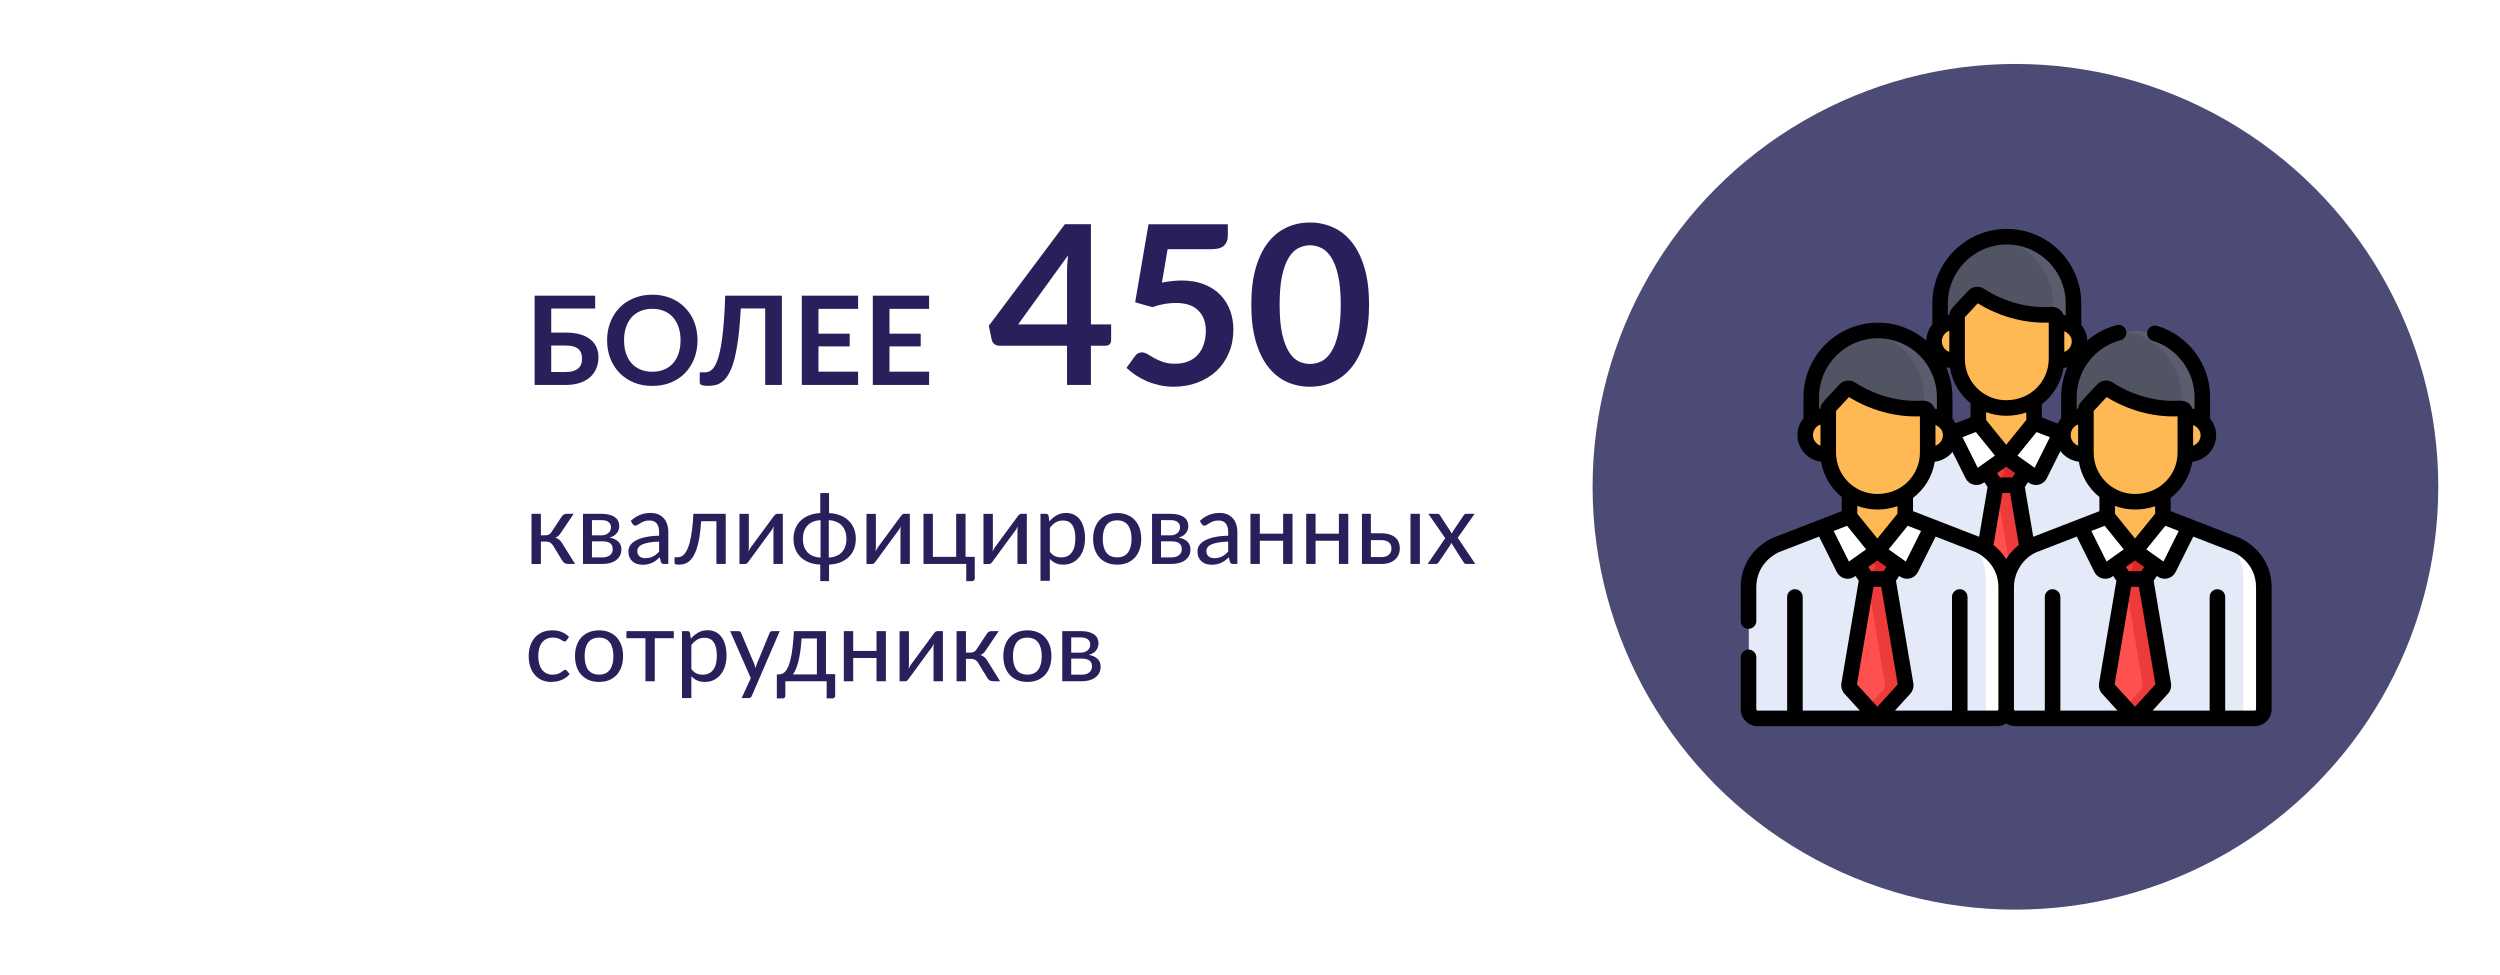 <?xml version="1.0" encoding="UTF-8"?> <svg xmlns="http://www.w3.org/2000/svg" width="405" height="158" viewBox="0 0 405 158" fill="none"> <g filter="url(#filter0_d)"> <path d="M8 66.361C8 38.747 30.386 16.361 58 16.361H325V137.361H58C30.386 137.361 8 114.976 8 87.361V66.361Z" fill="white"></path> </g> <path d="M91.65 60.261C92.15 60.261 92.567 60.208 92.9 60.101C93.24 59.988 93.513 59.835 93.72 59.641C93.927 59.448 94.073 59.221 94.16 58.961C94.247 58.701 94.29 58.421 94.29 58.121C94.29 57.795 94.247 57.498 94.16 57.231C94.073 56.965 93.927 56.741 93.72 56.561C93.513 56.375 93.243 56.231 92.91 56.131C92.577 56.031 92.16 55.981 91.66 55.981H89.3V60.261H91.65ZM91.66 53.881C92.6 53.881 93.403 53.985 94.07 54.191C94.743 54.398 95.29 54.681 95.71 55.041C96.137 55.395 96.45 55.815 96.65 56.301C96.85 56.781 96.95 57.298 96.95 57.851C96.95 58.531 96.83 59.148 96.59 59.701C96.357 60.255 96.013 60.731 95.56 61.131C95.107 61.525 94.55 61.828 93.89 62.041C93.237 62.255 92.49 62.361 91.65 62.361H86.61V47.901H96.42V49.981H89.3V53.881H91.66ZM112.998 55.131C112.998 56.191 112.821 57.175 112.468 58.081C112.121 58.981 111.628 59.761 110.988 60.421C110.348 61.081 109.578 61.598 108.678 61.971C107.778 62.338 106.778 62.521 105.678 62.521C104.584 62.521 103.588 62.338 102.688 61.971C101.788 61.598 101.014 61.081 100.368 60.421C99.728 59.761 99.231 58.981 98.878 58.081C98.524 57.175 98.348 56.191 98.348 55.131C98.348 54.071 98.524 53.091 98.878 52.191C99.231 51.285 99.728 50.501 100.368 49.841C101.014 49.181 101.788 48.668 102.688 48.301C103.588 47.928 104.584 47.741 105.678 47.741C106.411 47.741 107.101 47.828 107.748 48.001C108.394 48.168 108.988 48.408 109.528 48.721C110.068 49.028 110.551 49.405 110.978 49.851C111.411 50.291 111.778 50.785 112.078 51.331C112.378 51.878 112.604 52.471 112.758 53.111C112.918 53.751 112.998 54.425 112.998 55.131ZM110.248 55.131C110.248 54.338 110.141 53.628 109.928 53.001C109.714 52.368 109.411 51.831 109.018 51.391C108.624 50.951 108.144 50.615 107.578 50.381C107.018 50.148 106.384 50.031 105.678 50.031C104.971 50.031 104.334 50.148 103.768 50.381C103.208 50.615 102.728 50.951 102.328 51.391C101.934 51.831 101.631 52.368 101.418 53.001C101.204 53.628 101.098 54.338 101.098 55.131C101.098 55.925 101.204 56.638 101.418 57.271C101.631 57.898 101.934 58.431 102.328 58.871C102.728 59.305 103.208 59.638 103.768 59.871C104.334 60.105 104.971 60.221 105.678 60.221C106.384 60.221 107.018 60.105 107.578 59.871C108.144 59.638 108.624 59.305 109.018 58.871C109.411 58.431 109.714 57.898 109.928 57.271C110.141 56.638 110.248 55.925 110.248 55.131ZM126.668 62.361H123.958V49.971H120.008C119.915 51.785 119.782 53.355 119.608 54.681C119.442 56.001 119.238 57.128 118.998 58.061C118.765 58.988 118.495 59.741 118.188 60.321C117.888 60.901 117.558 61.355 117.198 61.681C116.838 62.001 116.452 62.221 116.038 62.341C115.625 62.455 115.192 62.511 114.738 62.511C114.258 62.511 113.908 62.468 113.688 62.381C113.468 62.295 113.358 62.168 113.358 62.001V60.321H114.128C114.302 60.321 114.475 60.301 114.648 60.261C114.828 60.221 115.005 60.138 115.178 60.011C115.358 59.878 115.532 59.688 115.698 59.441C115.872 59.195 116.035 58.865 116.188 58.451C116.348 58.031 116.495 57.518 116.628 56.911C116.768 56.305 116.892 55.575 116.998 54.721C117.112 53.868 117.208 52.881 117.288 51.761C117.375 50.635 117.438 49.348 117.478 47.901H126.668V62.361ZM132.591 50.041V54.051H137.651V56.121H132.591V60.211H139.011V62.361H129.891V47.901H139.011V50.041H132.591ZM144.095 50.041V54.051H149.155V56.121H144.095V60.211H150.515V62.361H141.395V47.901H150.515V50.041H144.095ZM172.859 52.551V44.037C172.859 43.233 172.913 42.345 173.021 41.373L164.939 52.551H172.859ZM180.005 52.551V55.125C180.005 55.365 179.927 55.575 179.771 55.755C179.615 55.923 179.393 56.007 179.105 56.007H176.729V62.361H172.859V56.007H161.879C161.579 56.007 161.315 55.917 161.087 55.737C160.859 55.545 160.715 55.311 160.655 55.035L160.187 52.785L172.517 36.315H176.729V52.551H180.005ZM188.234 45.783C188.81 45.663 189.362 45.579 189.89 45.531C190.418 45.471 190.928 45.441 191.42 45.441C192.788 45.441 193.994 45.645 195.038 46.053C196.082 46.461 196.958 47.025 197.666 47.745C198.374 48.465 198.908 49.311 199.268 50.283C199.628 51.243 199.808 52.281 199.808 53.397C199.808 54.777 199.562 56.037 199.07 57.177C198.59 58.317 197.918 59.295 197.054 60.111C196.19 60.915 195.164 61.539 193.976 61.983C192.8 62.427 191.516 62.649 190.124 62.649C189.308 62.649 188.534 62.565 187.802 62.397C187.07 62.229 186.38 62.007 185.732 61.731C185.096 61.443 184.502 61.119 183.95 60.759C183.41 60.387 182.924 59.997 182.492 59.589L183.86 57.699C184.148 57.291 184.526 57.087 184.994 57.087C185.294 57.087 185.6 57.183 185.912 57.375C186.224 57.567 186.578 57.777 186.974 58.005C187.382 58.233 187.856 58.443 188.396 58.635C188.948 58.827 189.608 58.923 190.376 58.923C191.192 58.923 191.912 58.791 192.536 58.527C193.16 58.263 193.676 57.897 194.084 57.429C194.504 56.949 194.816 56.385 195.02 55.737C195.236 55.077 195.344 54.363 195.344 53.595C195.344 52.179 194.93 51.075 194.102 50.283C193.286 49.479 192.074 49.077 190.466 49.077C189.23 49.077 187.964 49.305 186.668 49.761L183.896 48.969L186.056 36.333H198.908V38.223C198.908 38.859 198.71 39.375 198.314 39.771C197.918 40.167 197.246 40.365 196.298 40.365H189.152L188.234 45.783ZM221.789 49.347C221.789 51.615 221.543 53.589 221.051 55.269C220.571 56.937 219.899 58.317 219.035 59.409C218.183 60.501 217.169 61.317 215.993 61.857C214.829 62.385 213.569 62.649 212.213 62.649C210.857 62.649 209.597 62.385 208.433 61.857C207.281 61.317 206.279 60.501 205.427 59.409C204.575 58.317 203.909 56.937 203.429 55.269C202.949 53.589 202.709 51.615 202.709 49.347C202.709 47.067 202.949 45.093 203.429 43.425C203.909 41.757 204.575 40.377 205.427 39.285C206.279 38.193 207.281 37.383 208.433 36.855C209.597 36.315 210.857 36.045 212.213 36.045C213.569 36.045 214.829 36.315 215.993 36.855C217.169 37.383 218.183 38.193 219.035 39.285C219.899 40.377 220.571 41.757 221.051 43.425C221.543 45.093 221.789 47.067 221.789 49.347ZM217.199 49.347C217.199 47.463 217.061 45.903 216.785 44.667C216.509 43.431 216.137 42.447 215.669 41.715C215.213 40.983 214.685 40.473 214.085 40.185C213.485 39.885 212.861 39.735 212.213 39.735C211.577 39.735 210.959 39.885 210.359 40.185C209.771 40.473 209.249 40.983 208.793 41.715C208.337 42.447 207.971 43.431 207.695 44.667C207.431 45.903 207.299 47.463 207.299 49.347C207.299 51.231 207.431 52.791 207.695 54.027C207.971 55.263 208.337 56.247 208.793 56.979C209.249 57.711 209.771 58.227 210.359 58.527C210.959 58.815 211.577 58.959 212.213 58.959C212.861 58.959 213.485 58.815 214.085 58.527C214.685 58.227 215.213 57.711 215.669 56.979C216.137 56.247 216.509 55.263 216.785 54.027C217.061 52.791 217.199 51.231 217.199 49.347Z" fill="#28205B"></path> <path d="M91.016 83.657C91.096 83.535 91.2 83.436 91.328 83.361C91.461 83.281 91.6 83.241 91.744 83.241H92.936L90.856 86.321C90.733 86.524 90.6 86.689 90.456 86.817C90.317 86.94 90.147 87.036 89.944 87.105C90.2 87.175 90.416 87.284 90.592 87.433C90.768 87.577 90.925 87.767 91.064 88.001L93.16 91.361H92.112C91.84 91.361 91.629 91.316 91.48 91.225C91.331 91.135 91.203 91.004 91.096 90.833L89.584 88.353C89.461 88.151 89.307 87.999 89.12 87.897C88.933 87.791 88.72 87.737 88.48 87.737H87.624V91.369H86.104V83.241H87.624V86.721H88.368C88.592 86.721 88.784 86.676 88.944 86.585C89.104 86.495 89.24 86.361 89.352 86.185L91.016 83.657ZM94.448 83.241H97.464C97.965 83.241 98.394 83.292 98.752 83.393C99.114 83.495 99.41 83.633 99.64 83.809C99.874 83.98 100.045 84.183 100.152 84.417C100.264 84.652 100.32 84.905 100.32 85.177C100.32 85.353 100.296 85.537 100.248 85.729C100.2 85.921 100.114 86.105 99.992 86.281C99.874 86.457 99.712 86.617 99.504 86.761C99.301 86.9 99.045 87.009 98.736 87.089C99.344 87.196 99.816 87.409 100.152 87.729C100.493 88.049 100.664 88.473 100.664 89.001C100.664 89.401 100.584 89.748 100.424 90.041C100.264 90.335 100.045 90.58 99.768 90.777C99.49 90.975 99.165 91.121 98.792 91.217C98.424 91.313 98.029 91.361 97.608 91.361H94.448V83.241ZM95.896 87.697V90.297H97.6C98.117 90.297 98.522 90.177 98.816 89.937C99.114 89.697 99.264 89.369 99.264 88.953C99.264 88.772 99.234 88.604 99.176 88.449C99.122 88.295 99.032 88.161 98.904 88.049C98.776 87.937 98.605 87.852 98.392 87.793C98.178 87.729 97.917 87.697 97.608 87.697H95.896ZM95.896 86.729H97.416C97.645 86.729 97.856 86.697 98.048 86.633C98.24 86.569 98.405 86.479 98.544 86.361C98.682 86.244 98.789 86.105 98.864 85.945C98.944 85.78 98.984 85.599 98.984 85.401C98.984 85.257 98.957 85.119 98.904 84.985C98.85 84.847 98.762 84.724 98.64 84.617C98.522 84.505 98.362 84.417 98.16 84.353C97.957 84.289 97.709 84.257 97.416 84.257H95.896V86.729ZM107.593 91.361C107.444 91.361 107.329 91.337 107.249 91.289C107.169 91.241 107.105 91.148 107.057 91.009L106.889 90.281C106.681 90.473 106.476 90.647 106.273 90.801C106.07 90.951 105.857 91.076 105.633 91.177C105.414 91.279 105.18 91.356 104.929 91.409C104.678 91.463 104.398 91.489 104.089 91.489C103.769 91.489 103.47 91.447 103.193 91.361C102.916 91.271 102.673 91.135 102.465 90.953C102.262 90.772 102.1 90.548 101.977 90.281C101.86 90.009 101.801 89.689 101.801 89.321C101.801 89.001 101.886 88.695 102.057 88.401C102.233 88.108 102.516 87.847 102.905 87.617C103.3 87.383 103.812 87.191 104.441 87.041C105.076 86.892 105.854 86.807 106.777 86.785V86.177C106.777 85.564 106.644 85.103 106.377 84.793C106.116 84.479 105.729 84.321 105.217 84.321C104.87 84.321 104.58 84.367 104.345 84.457C104.116 84.543 103.916 84.639 103.745 84.745C103.58 84.847 103.433 84.94 103.305 85.025C103.177 85.111 103.049 85.153 102.921 85.153C102.814 85.153 102.724 85.127 102.649 85.073C102.58 85.015 102.518 84.948 102.465 84.873L102.193 84.377C102.646 83.951 103.134 83.631 103.657 83.417C104.185 83.204 104.766 83.097 105.401 83.097C105.86 83.097 106.268 83.172 106.625 83.321C106.982 83.471 107.281 83.681 107.521 83.953C107.766 84.22 107.95 84.543 108.073 84.921C108.201 85.3 108.265 85.719 108.265 86.177V91.361H107.593ZM104.545 90.425C104.785 90.425 105.006 90.401 105.209 90.353C105.417 90.305 105.609 90.236 105.785 90.145C105.966 90.055 106.137 89.945 106.297 89.817C106.457 89.684 106.617 89.535 106.777 89.369V87.737C106.137 87.759 105.593 87.809 105.145 87.889C104.697 87.969 104.332 88.073 104.049 88.201C103.772 88.329 103.569 88.484 103.441 88.665C103.313 88.841 103.249 89.036 103.249 89.249C103.249 89.457 103.281 89.636 103.345 89.785C103.414 89.935 103.508 90.057 103.625 90.153C103.742 90.244 103.878 90.313 104.033 90.361C104.193 90.404 104.364 90.425 104.545 90.425ZM117.569 83.241V91.361H116.057V84.433H113.585C113.521 85.457 113.425 86.343 113.297 87.089C113.169 87.836 113.015 88.471 112.833 88.993C112.652 89.511 112.452 89.932 112.233 90.257C112.015 90.583 111.783 90.836 111.537 91.017C111.292 91.193 111.039 91.313 110.777 91.377C110.516 91.441 110.255 91.473 109.993 91.473C109.519 91.473 109.281 91.396 109.281 91.241V90.281H109.705C109.887 90.281 110.071 90.252 110.257 90.193C110.444 90.129 110.625 90.007 110.801 89.825C110.977 89.644 111.145 89.393 111.305 89.073C111.471 88.748 111.62 88.327 111.753 87.809C111.887 87.287 112.001 86.652 112.097 85.905C112.199 85.159 112.276 84.271 112.329 83.241H117.569ZM119.792 91.369V83.249H121.312V88.625C121.312 88.732 121.306 88.849 121.296 88.977C121.285 89.1 121.272 89.223 121.256 89.345C121.352 89.137 121.45 88.953 121.552 88.793C121.557 88.783 121.616 88.7 121.728 88.545C121.845 88.391 121.992 88.193 122.168 87.953C122.349 87.708 122.552 87.431 122.776 87.121C123.005 86.812 123.237 86.497 123.472 86.177C124.026 85.425 124.653 84.575 125.352 83.625C125.41 83.535 125.485 83.449 125.576 83.369C125.672 83.284 125.778 83.241 125.896 83.241H126.816V91.361H125.296V85.985C125.296 85.879 125.301 85.764 125.312 85.641C125.322 85.513 125.336 85.388 125.352 85.265C125.304 85.372 125.253 85.471 125.2 85.561C125.152 85.652 125.104 85.735 125.056 85.809C125.045 85.82 124.984 85.903 124.872 86.057C124.76 86.212 124.613 86.412 124.432 86.657C124.25 86.903 124.045 87.18 123.816 87.489C123.592 87.799 123.362 88.113 123.128 88.433C122.573 89.185 121.949 90.036 121.256 90.985C121.197 91.076 121.12 91.164 121.024 91.249C120.933 91.329 120.829 91.369 120.712 91.369H119.792ZM134.306 79.881V83.121C134.973 83.153 135.573 83.273 136.106 83.481C136.639 83.689 137.093 83.975 137.466 84.337C137.845 84.695 138.135 85.124 138.338 85.625C138.541 86.121 138.642 86.676 138.642 87.289C138.642 87.908 138.541 88.468 138.338 88.969C138.135 89.471 137.845 89.903 137.466 90.265C137.093 90.623 136.639 90.905 136.106 91.113C135.573 91.321 134.973 91.439 134.306 91.465V94.145H132.882V91.465C132.215 91.433 131.615 91.316 131.082 91.113C130.549 90.905 130.093 90.623 129.714 90.265C129.341 89.903 129.053 89.471 128.85 88.969C128.647 88.468 128.546 87.908 128.546 87.289C128.546 86.676 128.647 86.121 128.85 85.625C129.053 85.124 129.341 84.695 129.714 84.337C130.093 83.975 130.549 83.689 131.082 83.481C131.615 83.273 132.215 83.153 132.882 83.121V79.881H134.306ZM130.066 87.297C130.066 88.204 130.311 88.924 130.802 89.457C131.293 89.985 132.002 90.276 132.93 90.329V84.265C132.002 84.319 131.293 84.612 130.802 85.145C130.311 85.679 130.066 86.396 130.066 87.297ZM137.122 87.297C137.122 86.849 137.058 86.444 136.93 86.081C136.807 85.719 136.626 85.407 136.386 85.145C136.146 84.884 135.847 84.679 135.49 84.529C135.138 84.38 134.73 84.292 134.266 84.265V90.313V90.329C134.73 90.303 135.138 90.215 135.49 90.065C135.847 89.916 136.146 89.713 136.386 89.457C136.626 89.196 136.807 88.884 136.93 88.521C137.058 88.159 137.122 87.751 137.122 87.297ZM140.37 91.369V83.249H141.89V88.625C141.89 88.732 141.884 88.849 141.874 88.977C141.863 89.1 141.85 89.223 141.834 89.345C141.93 89.137 142.028 88.953 142.13 88.793C142.135 88.783 142.194 88.7 142.306 88.545C142.423 88.391 142.57 88.193 142.746 87.953C142.927 87.708 143.13 87.431 143.354 87.121C143.583 86.812 143.815 86.497 144.05 86.177C144.604 85.425 145.231 84.575 145.93 83.625C145.988 83.535 146.063 83.449 146.154 83.369C146.25 83.284 146.356 83.241 146.474 83.241H147.394V91.361H145.874V85.985C145.874 85.879 145.879 85.764 145.89 85.641C145.9 85.513 145.914 85.388 145.93 85.265C145.882 85.372 145.831 85.471 145.778 85.561C145.73 85.652 145.682 85.735 145.634 85.809C145.623 85.82 145.562 85.903 145.45 86.057C145.338 86.212 145.191 86.412 145.01 86.657C144.828 86.903 144.623 87.18 144.394 87.489C144.17 87.799 143.94 88.113 143.706 88.433C143.151 89.185 142.527 90.036 141.834 90.985C141.775 91.076 141.698 91.164 141.602 91.249C141.511 91.329 141.407 91.369 141.29 91.369H140.37ZM149.604 83.241H151.124V90.209H154.9V83.241H156.42V90.209H157.908V93.673C157.908 93.817 157.865 93.932 157.78 94.017C157.7 94.103 157.596 94.145 157.468 94.145H156.532V91.361H149.604V83.241ZM159.323 91.369V83.249H160.843V88.625C160.843 88.732 160.837 88.849 160.827 88.977C160.816 89.1 160.803 89.223 160.787 89.345C160.883 89.137 160.981 88.953 161.083 88.793C161.088 88.783 161.147 88.7 161.259 88.545C161.376 88.391 161.523 88.193 161.699 87.953C161.88 87.708 162.083 87.431 162.307 87.121C162.536 86.812 162.768 86.497 163.003 86.177C163.557 85.425 164.184 84.575 164.883 83.625C164.941 83.535 165.016 83.449 165.107 83.369C165.203 83.284 165.309 83.241 165.427 83.241H166.347V91.361H164.827V85.985C164.827 85.879 164.832 85.764 164.843 85.641C164.853 85.513 164.867 85.388 164.883 85.265C164.835 85.372 164.784 85.471 164.731 85.561C164.683 85.652 164.635 85.735 164.587 85.809C164.576 85.82 164.515 85.903 164.403 86.057C164.291 86.212 164.144 86.412 163.963 86.657C163.781 86.903 163.576 87.18 163.347 87.489C163.123 87.799 162.893 88.113 162.659 88.433C162.104 89.185 161.48 90.036 160.787 90.985C160.728 91.076 160.651 91.164 160.555 91.249C160.464 91.329 160.36 91.369 160.243 91.369H159.323ZM168.557 94.089V83.241H169.469C169.682 83.241 169.816 83.343 169.869 83.545L169.997 84.473C170.338 84.063 170.73 83.732 171.173 83.481C171.621 83.225 172.133 83.097 172.709 83.097C173.173 83.097 173.592 83.188 173.965 83.369C174.344 83.545 174.666 83.809 174.933 84.161C175.205 84.513 175.413 84.948 175.557 85.465C175.701 85.977 175.773 86.569 175.773 87.241C175.773 87.844 175.693 88.404 175.533 88.921C175.373 89.433 175.141 89.879 174.837 90.257C174.533 90.636 174.165 90.935 173.733 91.153C173.301 91.367 172.813 91.473 172.269 91.473C171.773 91.473 171.352 91.393 171.005 91.233C170.658 91.073 170.349 90.844 170.077 90.545V94.089H168.557ZM172.213 84.321C171.754 84.321 171.354 84.425 171.013 84.633C170.677 84.836 170.365 85.127 170.077 85.505V89.385C170.333 89.721 170.61 89.959 170.909 90.097C171.213 90.231 171.552 90.297 171.925 90.297C172.656 90.297 173.218 90.036 173.613 89.513C174.008 88.991 174.205 88.233 174.205 87.241C174.205 86.724 174.16 86.281 174.069 85.913C173.978 85.545 173.848 85.244 173.677 85.009C173.506 84.769 173.298 84.596 173.053 84.489C172.808 84.377 172.528 84.321 172.213 84.321ZM180.99 83.113C181.587 83.113 182.126 83.212 182.606 83.409C183.086 83.601 183.494 83.879 183.83 84.241C184.166 84.604 184.424 85.044 184.606 85.561C184.787 86.073 184.878 86.649 184.878 87.289C184.878 87.929 184.787 88.508 184.606 89.025C184.424 89.543 184.166 89.983 183.83 90.345C183.494 90.708 183.086 90.988 182.606 91.185C182.126 91.377 181.587 91.473 180.99 91.473C180.392 91.473 179.851 91.377 179.366 91.185C178.886 90.988 178.475 90.708 178.134 90.345C177.798 89.983 177.539 89.543 177.358 89.025C177.176 88.508 177.086 87.929 177.086 87.289C177.086 86.649 177.176 86.073 177.358 85.561C177.539 85.044 177.798 84.604 178.134 84.241C178.475 83.879 178.886 83.601 179.366 83.409C179.851 83.212 180.392 83.113 180.99 83.113ZM180.99 90.289C181.768 90.289 182.35 90.028 182.734 89.505C183.118 88.983 183.31 88.247 183.31 87.297C183.31 86.353 183.118 85.617 182.734 85.089C182.35 84.561 181.768 84.297 180.99 84.297C180.2 84.297 179.611 84.561 179.222 85.089C178.838 85.617 178.646 86.353 178.646 87.297C178.646 88.247 178.838 88.983 179.222 89.505C179.611 90.028 180.2 90.289 180.99 90.289ZM186.635 83.241H189.651C190.153 83.241 190.582 83.292 190.939 83.393C191.302 83.495 191.598 83.633 191.827 83.809C192.062 83.98 192.233 84.183 192.339 84.417C192.451 84.652 192.507 84.905 192.507 85.177C192.507 85.353 192.483 85.537 192.435 85.729C192.387 85.921 192.302 86.105 192.179 86.281C192.062 86.457 191.899 86.617 191.691 86.761C191.489 86.9 191.233 87.009 190.923 87.089C191.531 87.196 192.003 87.409 192.339 87.729C192.681 88.049 192.851 88.473 192.851 89.001C192.851 89.401 192.771 89.748 192.611 90.041C192.451 90.335 192.233 90.58 191.955 90.777C191.678 90.975 191.353 91.121 190.979 91.217C190.611 91.313 190.217 91.361 189.795 91.361H186.635V83.241ZM188.083 87.697V90.297H189.787C190.305 90.297 190.71 90.177 191.003 89.937C191.302 89.697 191.451 89.369 191.451 88.953C191.451 88.772 191.422 88.604 191.363 88.449C191.31 88.295 191.219 88.161 191.091 88.049C190.963 87.937 190.793 87.852 190.579 87.793C190.366 87.729 190.105 87.697 189.795 87.697H188.083ZM188.083 86.729H189.603C189.833 86.729 190.043 86.697 190.235 86.633C190.427 86.569 190.593 86.479 190.731 86.361C190.87 86.244 190.977 86.105 191.051 85.945C191.131 85.78 191.171 85.599 191.171 85.401C191.171 85.257 191.145 85.119 191.091 84.985C191.038 84.847 190.95 84.724 190.827 84.617C190.71 84.505 190.55 84.417 190.347 84.353C190.145 84.289 189.897 84.257 189.603 84.257H188.083V86.729ZM199.78 91.361C199.631 91.361 199.516 91.337 199.436 91.289C199.356 91.241 199.292 91.148 199.244 91.009L199.076 90.281C198.868 90.473 198.663 90.647 198.46 90.801C198.258 90.951 198.044 91.076 197.82 91.177C197.602 91.279 197.367 91.356 197.116 91.409C196.866 91.463 196.586 91.489 196.276 91.489C195.956 91.489 195.658 91.447 195.38 91.361C195.103 91.271 194.86 91.135 194.652 90.953C194.45 90.772 194.287 90.548 194.164 90.281C194.047 90.009 193.988 89.689 193.988 89.321C193.988 89.001 194.074 88.695 194.244 88.401C194.42 88.108 194.703 87.847 195.092 87.617C195.487 87.383 195.999 87.191 196.628 87.041C197.263 86.892 198.042 86.807 198.964 86.785V86.177C198.964 85.564 198.831 85.103 198.564 84.793C198.303 84.479 197.916 84.321 197.404 84.321C197.058 84.321 196.767 84.367 196.532 84.457C196.303 84.543 196.103 84.639 195.932 84.745C195.767 84.847 195.62 84.94 195.492 85.025C195.364 85.111 195.236 85.153 195.108 85.153C195.002 85.153 194.911 85.127 194.836 85.073C194.767 85.015 194.706 84.948 194.652 84.873L194.38 84.377C194.834 83.951 195.322 83.631 195.844 83.417C196.372 83.204 196.954 83.097 197.588 83.097C198.047 83.097 198.455 83.172 198.812 83.321C199.17 83.471 199.468 83.681 199.708 83.953C199.954 84.22 200.138 84.543 200.26 84.921C200.388 85.3 200.452 85.719 200.452 86.177V91.361H199.78ZM196.732 90.425C196.972 90.425 197.194 90.401 197.396 90.353C197.604 90.305 197.796 90.236 197.972 90.145C198.154 90.055 198.324 89.945 198.484 89.817C198.644 89.684 198.804 89.535 198.964 89.369V87.737C198.324 87.759 197.78 87.809 197.332 87.889C196.884 87.969 196.519 88.073 196.236 88.201C195.959 88.329 195.756 88.484 195.628 88.665C195.5 88.841 195.436 89.036 195.436 89.249C195.436 89.457 195.468 89.636 195.532 89.785C195.602 89.935 195.695 90.057 195.812 90.153C195.93 90.244 196.066 90.313 196.22 90.361C196.38 90.404 196.551 90.425 196.732 90.425ZM209.389 83.241V91.361H207.869V87.601H204.093V91.361H202.573V83.241H204.093V86.449H207.869V83.241H209.389ZM218.42 83.241V91.361H216.9V87.601H213.124V91.361H211.604V83.241H213.124V86.449H216.9V83.241H218.42ZM222.083 83.241V86.393H223.763C224.323 86.393 224.795 86.463 225.179 86.601C225.563 86.735 225.873 86.913 226.107 87.137C226.347 87.361 226.518 87.62 226.619 87.913C226.721 88.207 226.771 88.513 226.771 88.833C226.771 89.201 226.705 89.54 226.571 89.849C226.443 90.159 226.251 90.425 225.995 90.649C225.745 90.873 225.433 91.049 225.059 91.177C224.691 91.3 224.267 91.361 223.787 91.361H220.635V83.241H222.083ZM230.019 83.241V91.361H228.499V83.241H230.019ZM222.083 87.497V90.249H223.787C224.059 90.249 224.297 90.215 224.499 90.145C224.707 90.076 224.878 89.98 225.011 89.857C225.15 89.729 225.251 89.58 225.315 89.409C225.385 89.239 225.419 89.052 225.419 88.849C225.419 88.668 225.39 88.495 225.331 88.329C225.273 88.164 225.177 88.02 225.043 87.897C224.915 87.775 224.745 87.679 224.531 87.609C224.323 87.535 224.067 87.497 223.763 87.497H222.083ZM234.125 87.185L231.397 83.241H232.853C232.976 83.241 233.064 83.26 233.117 83.297C233.176 83.335 233.226 83.391 233.269 83.465L235.213 86.449C235.24 86.375 235.269 86.3 235.301 86.225C235.333 86.145 235.376 86.065 235.429 85.985L237.117 83.489C237.165 83.409 237.218 83.348 237.277 83.305C237.336 83.263 237.408 83.241 237.493 83.241H238.885L236.157 87.121L238.997 91.361H237.541C237.418 91.361 237.32 91.329 237.245 91.265C237.176 91.201 237.12 91.129 237.077 91.049L235.093 87.929C235.066 88.015 235.04 88.095 235.013 88.169C234.986 88.239 234.952 88.303 234.909 88.361L233.085 91.049C233.032 91.124 232.97 91.196 232.901 91.265C232.837 91.329 232.752 91.361 232.645 91.361H231.285L234.125 87.185ZM91.784 103.737C91.741 103.796 91.696 103.841 91.648 103.873C91.605 103.905 91.544 103.921 91.464 103.921C91.379 103.921 91.288 103.889 91.192 103.825C91.096 103.756 90.979 103.684 90.84 103.609C90.701 103.529 90.531 103.457 90.328 103.393C90.125 103.324 89.877 103.289 89.584 103.289C89.195 103.289 88.851 103.359 88.552 103.497C88.253 103.636 88.003 103.836 87.8 104.097C87.603 104.359 87.453 104.673 87.352 105.041C87.251 105.409 87.2 105.825 87.2 106.289C87.2 106.769 87.253 107.196 87.36 107.569C87.472 107.943 87.627 108.257 87.824 108.513C88.027 108.769 88.269 108.964 88.552 109.097C88.84 109.231 89.16 109.297 89.512 109.297C89.853 109.297 90.133 109.257 90.352 109.177C90.571 109.092 90.752 109.001 90.896 108.905C91.04 108.809 91.16 108.721 91.256 108.641C91.357 108.556 91.459 108.513 91.56 108.513C91.688 108.513 91.784 108.561 91.848 108.657L92.28 109.209C92.093 109.433 91.885 109.625 91.656 109.785C91.427 109.945 91.181 110.076 90.92 110.177C90.659 110.279 90.387 110.353 90.104 110.401C89.821 110.449 89.533 110.473 89.24 110.473C88.733 110.473 88.261 110.38 87.824 110.193C87.387 110.007 87.005 109.735 86.68 109.377C86.36 109.02 86.107 108.583 85.92 108.065C85.739 107.543 85.648 106.951 85.648 106.289C85.648 105.687 85.731 105.132 85.896 104.625C86.067 104.113 86.315 103.671 86.64 103.297C86.965 102.924 87.365 102.633 87.84 102.425C88.32 102.217 88.869 102.113 89.488 102.113C90.069 102.113 90.579 102.207 91.016 102.393C91.459 102.58 91.848 102.841 92.184 103.177L91.784 103.737ZM97.052 102.113C97.649 102.113 98.188 102.212 98.668 102.409C99.148 102.601 99.556 102.879 99.892 103.241C100.228 103.604 100.487 104.044 100.668 104.561C100.849 105.073 100.94 105.649 100.94 106.289C100.94 106.929 100.849 107.508 100.668 108.025C100.487 108.543 100.228 108.983 99.892 109.345C99.556 109.708 99.148 109.988 98.668 110.185C98.188 110.377 97.649 110.473 97.052 110.473C96.455 110.473 95.913 110.377 95.428 110.185C94.948 109.988 94.537 109.708 94.196 109.345C93.86 108.983 93.601 108.543 93.42 108.025C93.239 107.508 93.148 106.929 93.148 106.289C93.148 105.649 93.239 105.073 93.42 104.561C93.601 104.044 93.86 103.604 94.196 103.241C94.537 102.879 94.948 102.601 95.428 102.409C95.913 102.212 96.455 102.113 97.052 102.113ZM97.052 109.289C97.831 109.289 98.412 109.028 98.796 108.505C99.18 107.983 99.372 107.247 99.372 106.297C99.372 105.353 99.18 104.617 98.796 104.089C98.412 103.561 97.831 103.297 97.052 103.297C96.263 103.297 95.673 103.561 95.284 104.089C94.9 104.617 94.708 105.353 94.708 106.297C94.708 107.247 94.9 107.983 95.284 108.505C95.673 109.028 96.263 109.289 97.052 109.289ZM101.482 102.241H109.154V103.393H106.074V110.361H104.562V103.393H101.482V102.241ZM110.479 113.089V102.241H111.391C111.604 102.241 111.738 102.343 111.791 102.545L111.919 103.473C112.26 103.063 112.652 102.732 113.095 102.481C113.543 102.225 114.055 102.097 114.631 102.097C115.095 102.097 115.514 102.188 115.887 102.369C116.266 102.545 116.588 102.809 116.855 103.161C117.127 103.513 117.335 103.948 117.479 104.465C117.623 104.977 117.695 105.569 117.695 106.241C117.695 106.844 117.615 107.404 117.455 107.921C117.295 108.433 117.063 108.879 116.759 109.257C116.455 109.636 116.087 109.935 115.655 110.153C115.223 110.367 114.735 110.473 114.191 110.473C113.695 110.473 113.274 110.393 112.927 110.233C112.58 110.073 112.271 109.844 111.999 109.545V113.089H110.479ZM114.135 103.321C113.676 103.321 113.276 103.425 112.935 103.633C112.599 103.836 112.287 104.127 111.999 104.505V108.385C112.255 108.721 112.532 108.959 112.831 109.097C113.135 109.231 113.474 109.297 113.847 109.297C114.578 109.297 115.14 109.036 115.535 108.513C115.93 107.991 116.127 107.233 116.127 106.241C116.127 105.724 116.082 105.281 115.991 104.913C115.9 104.545 115.77 104.244 115.599 104.009C115.428 103.769 115.22 103.596 114.975 103.489C114.73 103.377 114.45 103.321 114.135 103.321ZM121.797 112.729C121.749 112.847 121.687 112.935 121.613 112.993C121.538 113.057 121.423 113.089 121.269 113.089H120.141L121.629 109.865L118.285 102.241H119.605C119.733 102.241 119.834 102.273 119.909 102.337C119.983 102.396 120.034 102.465 120.061 102.545L122.165 107.505C122.255 107.751 122.327 107.993 122.381 108.233C122.418 108.111 122.458 107.988 122.501 107.865C122.543 107.737 122.589 107.612 122.637 107.489L124.669 102.545C124.701 102.455 124.757 102.383 124.837 102.329C124.917 102.271 125.007 102.241 125.109 102.241H126.317L121.797 112.729ZM133.808 102.241V109.209H135.296V112.673C135.296 112.817 135.256 112.932 135.176 113.017C135.096 113.103 134.989 113.145 134.856 113.145H133.92V110.361H127.224V112.705C127.224 112.817 127.189 112.919 127.12 113.009C127.051 113.1 126.947 113.145 126.808 113.145H125.848V109.257H126.112H126.192H128.456C128.259 109.529 128.053 109.724 127.84 109.841C127.632 109.953 127.427 110.017 127.224 110.033V110.361H125.848V109.257H126.192C126.373 109.252 126.552 109.215 126.728 109.145C126.904 109.071 127.072 108.943 127.232 108.761C127.397 108.575 127.552 108.319 127.696 107.993C127.84 107.668 127.971 107.247 128.088 106.729C128.211 106.207 128.315 105.58 128.4 104.849C128.491 104.113 128.563 103.244 128.616 102.241H133.808ZM129.856 103.433C129.803 104.233 129.731 104.948 129.64 105.577C129.549 106.201 129.443 106.751 129.32 107.225C129.197 107.695 129.061 108.097 128.912 108.433C128.768 108.764 128.616 109.039 128.456 109.257H132.336V103.433H129.856ZM127.224 109.257V110.033C127.203 110.039 127.181 110.041 127.16 110.041C127.144 110.041 127.128 110.041 127.112 110.041H126.072L125.872 109.257H127.224ZM143.514 102.241V110.361H141.994V106.601H138.218V110.361H136.698V102.241H138.218V105.449H141.994V102.241H143.514ZM145.729 110.369V102.249H147.249V107.625C147.249 107.732 147.244 107.849 147.233 107.977C147.222 108.1 147.209 108.223 147.193 108.345C147.289 108.137 147.388 107.953 147.489 107.793C147.494 107.783 147.553 107.7 147.665 107.545C147.782 107.391 147.929 107.193 148.105 106.953C148.286 106.708 148.489 106.431 148.713 106.121C148.942 105.812 149.174 105.497 149.409 105.177C149.964 104.425 150.59 103.575 151.289 102.625C151.348 102.535 151.422 102.449 151.513 102.369C151.609 102.284 151.716 102.241 151.833 102.241H152.753V110.361H151.233V104.985C151.233 104.879 151.238 104.764 151.249 104.641C151.26 104.513 151.273 104.388 151.289 104.265C151.241 104.372 151.19 104.471 151.137 104.561C151.089 104.652 151.041 104.735 150.993 104.809C150.982 104.82 150.921 104.903 150.809 105.057C150.697 105.212 150.55 105.412 150.369 105.657C150.188 105.903 149.982 106.18 149.753 106.489C149.529 106.799 149.3 107.113 149.065 107.433C148.51 108.185 147.886 109.036 147.193 109.985C147.134 110.076 147.057 110.164 146.961 110.249C146.87 110.329 146.766 110.369 146.649 110.369H145.729ZM159.875 102.657C159.955 102.535 160.059 102.436 160.187 102.361C160.321 102.281 160.459 102.241 160.603 102.241H161.795L159.715 105.321C159.593 105.524 159.459 105.689 159.315 105.817C159.177 105.94 159.006 106.036 158.803 106.105C159.059 106.175 159.275 106.284 159.451 106.433C159.627 106.577 159.785 106.767 159.923 107.001L162.019 110.361H160.971C160.699 110.361 160.489 110.316 160.339 110.225C160.19 110.135 160.062 110.004 159.955 109.833L158.443 107.353C158.321 107.151 158.166 106.999 157.979 106.897C157.793 106.791 157.579 106.737 157.339 106.737H156.483V110.369H154.963V102.241H156.483V105.721H157.227C157.451 105.721 157.643 105.676 157.803 105.585C157.963 105.495 158.099 105.361 158.211 105.185L159.875 102.657ZM166.443 102.113C167.04 102.113 167.579 102.212 168.059 102.409C168.539 102.601 168.947 102.879 169.283 103.241C169.619 103.604 169.877 104.044 170.059 104.561C170.24 105.073 170.331 105.649 170.331 106.289C170.331 106.929 170.24 107.508 170.059 108.025C169.877 108.543 169.619 108.983 169.283 109.345C168.947 109.708 168.539 109.988 168.059 110.185C167.579 110.377 167.04 110.473 166.443 110.473C165.845 110.473 165.304 110.377 164.819 110.185C164.339 109.988 163.928 109.708 163.587 109.345C163.251 108.983 162.992 108.543 162.811 108.025C162.629 107.508 162.539 106.929 162.539 106.289C162.539 105.649 162.629 105.073 162.811 104.561C162.992 104.044 163.251 103.604 163.587 103.241C163.928 102.879 164.339 102.601 164.819 102.409C165.304 102.212 165.845 102.113 166.443 102.113ZM166.443 109.289C167.221 109.289 167.803 109.028 168.187 108.505C168.571 107.983 168.763 107.247 168.763 106.297C168.763 105.353 168.571 104.617 168.187 104.089C167.803 103.561 167.221 103.297 166.443 103.297C165.653 103.297 165.064 103.561 164.675 104.089C164.291 104.617 164.099 105.353 164.099 106.297C164.099 107.247 164.291 107.983 164.675 108.505C165.064 109.028 165.653 109.289 166.443 109.289ZM172.088 102.241H175.104C175.606 102.241 176.035 102.292 176.392 102.393C176.755 102.495 177.051 102.633 177.28 102.809C177.515 102.98 177.686 103.183 177.792 103.417C177.904 103.652 177.96 103.905 177.96 104.177C177.96 104.353 177.936 104.537 177.888 104.729C177.84 104.921 177.755 105.105 177.632 105.281C177.515 105.457 177.352 105.617 177.144 105.761C176.942 105.9 176.686 106.009 176.376 106.089C176.984 106.196 177.456 106.409 177.792 106.729C178.134 107.049 178.304 107.473 178.304 108.001C178.304 108.401 178.224 108.748 178.064 109.041C177.904 109.335 177.686 109.58 177.408 109.777C177.131 109.975 176.806 110.121 176.432 110.217C176.064 110.313 175.67 110.361 175.248 110.361H172.088V102.241ZM173.536 106.697V109.297H175.24C175.758 109.297 176.163 109.177 176.456 108.937C176.755 108.697 176.904 108.369 176.904 107.953C176.904 107.772 176.875 107.604 176.816 107.449C176.763 107.295 176.672 107.161 176.544 107.049C176.416 106.937 176.246 106.852 176.032 106.793C175.819 106.729 175.558 106.697 175.248 106.697H173.536ZM173.536 105.729H175.056C175.286 105.729 175.496 105.697 175.688 105.633C175.88 105.569 176.046 105.479 176.184 105.361C176.323 105.244 176.43 105.105 176.504 104.945C176.584 104.78 176.624 104.599 176.624 104.401C176.624 104.257 176.598 104.119 176.544 103.985C176.491 103.847 176.403 103.724 176.28 103.617C176.163 103.505 176.003 103.417 175.8 103.353C175.598 103.289 175.35 103.257 175.056 103.257H173.536V105.729Z" fill="#28205B"></path> <g filter="url(#filter1_d)"> <circle cx="324.5" cy="76.861" r="68.5" fill="#4B4B75"></circle> </g> <g clip-path="url(#clip0)"> <path d="M325.144 38.43C331.112 38.43 335.949 43.268 335.949 49.235V53.604C335.227 52.935 334.2 52.571 333.197 52.705V52.166C333.197 51.739 332.831 51.4 332.408 51.432C328.23 51.733 323.979 50.405 320.764 48.305C320.464 48.109 320.067 48.158 319.823 48.42C317.075 51.374 317.091 51.26 317.091 51.645V52.703C315.992 52.538 315.017 52.877 314.34 53.507V49.235C314.34 43.267 319.177 38.43 325.144 38.43Z" fill="#515462"></path> <path d="M332.551 49.235C332.551 43.846 328.605 39.379 323.445 38.564C323.999 38.477 324.566 38.43 325.144 38.43C331.112 38.43 335.949 43.268 335.949 49.235V53.604C335.227 52.935 334.2 52.571 333.197 52.705V52.166C333.197 51.788 332.911 51.481 332.552 51.437V49.235H332.551Z" fill="#5B5D6E"></path> <path d="M317.105 52.311V58.253C317.105 58.317 317.108 58.381 317.109 58.445C315.007 58.763 313.36 57.244 313.36 55.378C313.36 53.509 315.008 51.997 317.105 52.311Z" fill="#FFB954"></path> <path d="M314.333 53.127C315.014 52.489 315.997 52.145 317.105 52.311V58.253C317.105 58.317 317.108 58.381 317.109 58.445C315.998 58.613 315.014 58.268 314.333 57.63V53.127H314.333Z" fill="#FFB954"></path> <path d="M333.172 58.26V52.306C335.007 52.06 336.926 53.469 336.926 55.378C336.926 57.247 335.278 58.773 333.167 58.453C333.168 58.389 333.172 58.325 333.172 58.26Z" fill="#FFB954"></path> <path d="M333.172 57.336C333.611 56.798 333.869 56.115 333.869 55.378C333.869 54.666 333.602 54.024 333.172 53.511V52.306C335.007 52.06 336.926 53.469 336.926 55.378C336.926 57.247 335.278 58.773 333.167 58.453C333.168 58.389 333.172 58.325 333.172 58.26V57.336H333.172Z" fill="#FFB954"></path> <path d="M325.028 65.8C326.774 65.8 328.308 65.321 329.562 64.52V68.946L325.048 74.519L320.533 68.946V64.4C321.812 65.282 323.36 65.8 325.028 65.8Z" fill="#FFB954"></path> <path d="M326.203 65.724C327.467 65.56 328.598 65.136 329.562 64.519V68.946L326.203 73.093V65.724Z" fill="#FFB954"></path> <path d="M308.588 73.192L320.531 68.566L325.046 74.139L329.561 68.566L341.493 73.192C341.493 73.192 345.91 75.008 345.91 80.044C345.91 84.601 345.91 96.119 345.91 99.8C345.91 100.613 345.251 101.272 344.438 101.272C343.819 101.272 306.271 101.272 305.642 101.272C304.829 101.272 304.17 100.613 304.17 99.8C304.17 96.119 304.17 84.601 304.17 80.044C304.17 75.008 308.588 73.192 308.588 73.192Z" fill="#E4EAF8"></path> <path d="M342.55 99.8C342.55 96.119 342.55 82.921 342.55 78.364C342.55 75.378 340.997 73.524 339.733 72.51L341.492 73.192C341.492 73.192 345.91 75.008 345.91 80.044C345.91 84.601 345.91 96.119 345.91 99.8C345.91 100.613 345.251 101.272 344.438 101.272C344.329 101.272 343.074 101.272 341.079 101.272C341.891 101.272 342.55 100.613 342.55 99.8Z" fill="white"></path> <path d="M319.822 48.04C320.065 47.778 320.463 47.729 320.763 47.926C323.977 50.026 328.229 51.353 332.406 51.053C332.83 51.021 333.195 51.359 333.195 51.787V58.242C333.195 62.39 329.945 66.18 325.028 66.18C320.651 66.18 317.09 62.619 317.09 58.242V51.266C317.09 50.88 317.073 50.994 319.822 48.04Z" fill="#FFB954"></path> <path d="M329.83 58.242V51.038C330.686 51.106 331.548 51.115 332.406 51.053C332.83 51.021 333.195 51.359 333.195 51.787V58.242C333.195 62.39 329.945 66.179 325.028 66.179C324.491 66.179 323.967 66.125 323.46 66.023C327.089 65.294 329.83 62.082 329.83 58.242Z" fill="#FFB954"></path> <path d="M319.595 77.003L316.219 70.237L320.532 68.566L325.047 74.139L320.645 77.266C320.289 77.519 319.791 77.394 319.595 77.003Z" fill="white"></path> <path d="M330.491 77.003L333.867 70.237L329.554 68.566L325.04 74.139L329.442 77.266C329.798 77.519 330.296 77.394 330.491 77.003Z" fill="white"></path> <path d="M320.456 95.807L323.354 78.659H325.042H325.047H326.736L329.633 95.807C329.664 96.028 329.599 96.252 329.461 96.404L325.46 100.812C325.237 101.058 324.852 101.058 324.629 100.812L320.628 96.404C320.49 96.252 320.426 96.028 320.456 95.807Z" fill="#FF5050"></path> <path d="M326.096 96.404C326.234 96.252 326.299 96.028 326.268 95.807L323.371 78.659H325.042H325.047H326.736L329.633 95.807C329.664 96.028 329.599 96.252 329.461 96.404L325.46 100.812C325.237 101.058 324.852 101.058 324.629 100.812L323.362 99.416L326.096 96.404Z" fill="#ED3A3A"></path> <path d="M325.043 74.144V74.14L325.046 74.141L325.049 74.14V74.144L328.25 76.417L326.737 78.695H325.049H325.043H323.355L321.841 76.417L325.043 74.144Z" fill="#ED3A3A"></path> <path d="M323.366 75.335L325.043 74.144V74.14L325.046 74.141L325.049 74.14V74.144L328.25 76.417L326.737 78.695H325.048H325.043H323.377L324.676 76.74C324.796 76.56 324.751 76.318 324.575 76.193L323.366 75.335Z" fill="#DB2A2A"></path> <path d="M304.273 53.618C310.241 53.618 315.078 58.455 315.078 64.423V68.791C314.356 68.122 313.329 67.758 312.326 67.892V67.354C312.326 66.926 311.96 66.588 311.537 66.62C307.359 66.92 303.108 65.593 299.893 63.493C299.593 63.297 299.196 63.345 298.952 63.607C296.204 66.561 296.22 66.447 296.22 66.833V67.89C295.121 67.725 294.146 68.065 293.468 68.695V64.423C293.468 58.455 298.306 53.618 304.273 53.618Z" fill="#515462"></path> <path d="M311.68 64.423C311.68 59.033 307.734 54.567 302.574 53.752C303.128 53.664 303.695 53.618 304.273 53.618C310.241 53.618 315.078 58.455 315.078 64.423V68.791C314.356 68.122 313.329 67.758 312.326 67.892V67.354C312.326 66.975 312.04 66.668 311.68 66.624V64.423H311.68V64.423Z" fill="#5B5D6E"></path> <path d="M296.233 67.499V73.441C296.233 73.505 296.237 73.569 296.238 73.633C294.135 73.951 292.489 72.432 292.489 70.566C292.489 68.697 294.137 67.185 296.233 67.499Z" fill="#FFB954"></path> <path d="M293.462 68.315C294.143 67.678 295.125 67.333 296.233 67.499V73.441C296.233 73.506 296.237 73.569 296.238 73.634C295.127 73.802 294.143 73.457 293.462 72.818V68.315H293.462Z" fill="#FFB954"></path> <path d="M312.3 73.448V67.493C314.136 67.249 316.055 68.657 316.055 70.566C316.055 72.435 314.407 73.96 312.296 73.641C312.297 73.576 312.3 73.513 312.3 73.448Z" fill="#FFB954"></path> <path d="M312.3 72.524C312.74 71.986 312.997 71.303 312.997 70.566C312.997 69.854 312.73 69.212 312.3 68.698V67.493C314.136 67.248 316.055 68.656 316.055 70.566C316.055 72.434 314.407 73.96 312.296 73.64C312.297 73.576 312.301 73.512 312.301 73.448V72.524H312.3Z" fill="#FFB954"></path> <path d="M304.157 80.988C305.903 80.988 307.437 80.509 308.691 79.707V84.134L304.176 89.707L299.662 84.134V79.588C300.941 80.47 302.489 80.988 304.157 80.988Z" fill="#FFB954"></path> <path d="M305.332 80.912C306.596 80.748 307.727 80.324 308.691 79.707V84.134L305.332 88.281V80.912Z" fill="#FFB954"></path> <path d="M287.721 88.38L299.664 83.754L304.179 89.327L308.694 83.754L320.625 88.38C320.625 88.38 325.043 90.196 325.043 95.232C325.043 99.789 325.043 111.307 325.043 114.988C325.043 115.801 324.384 116.46 323.571 116.46C322.951 116.46 285.404 116.46 284.775 116.46C283.962 116.46 283.303 115.801 283.303 114.988C283.303 111.307 283.303 99.789 283.303 95.232C283.303 90.196 287.721 88.38 287.721 88.38Z" fill="#E4EAF8"></path> <path d="M321.683 114.989C321.683 111.308 321.683 98.109 321.683 93.553C321.683 90.567 320.13 88.713 318.866 87.698L320.625 88.38C320.625 88.38 325.043 90.196 325.043 95.232C325.043 99.789 325.043 111.308 325.043 114.989C325.043 115.801 324.384 116.461 323.571 116.461C323.462 116.461 322.207 116.461 320.211 116.461C321.024 116.461 321.683 115.802 321.683 114.989Z" fill="white"></path> <path d="M298.95 63.228C299.194 62.966 299.592 62.917 299.892 63.114C303.106 65.213 307.358 66.541 311.535 66.241C311.959 66.209 312.324 66.547 312.324 66.975V73.43C312.324 77.578 309.074 81.368 304.157 81.368C299.78 81.368 296.219 77.807 296.219 73.43V66.454C296.219 66.068 296.202 66.182 298.95 63.228Z" fill="#FFB954"></path> <path d="M308.959 73.43V66.226C309.815 66.294 310.676 66.303 311.535 66.241C311.959 66.209 312.324 66.547 312.324 66.975V73.43C312.324 77.578 309.074 81.367 304.157 81.367C303.62 81.367 303.096 81.313 302.589 81.211C306.218 80.482 308.959 77.27 308.959 73.43Z" fill="#FFB954"></path> <path d="M298.728 92.191L295.352 85.425L299.665 83.754L304.18 89.327L299.778 92.454C299.421 92.707 298.923 92.582 298.728 92.191Z" fill="white"></path> <path d="M309.624 92.191L313 85.425L308.687 83.754L304.172 89.327L308.574 92.454C308.931 92.707 309.429 92.582 309.624 92.191Z" fill="white"></path> <path d="M299.585 110.995L302.483 93.847H304.171H304.176H305.865L308.762 110.995C308.793 111.215 308.728 111.44 308.59 111.592L304.589 116C304.366 116.246 303.981 116.246 303.758 116L299.757 111.592C299.619 111.44 299.555 111.215 299.585 110.995Z" fill="#FF5050"></path> <path d="M305.225 111.592C305.363 111.44 305.427 111.215 305.397 110.995L302.499 93.847H304.171H304.176H305.865L308.762 110.995C308.793 111.215 308.728 111.44 308.59 111.592L304.589 116C304.366 116.246 303.981 116.246 303.758 116L302.491 114.604L305.225 111.592Z" fill="#ED3A3A"></path> <path d="M304.172 89.331V89.327L304.175 89.329L304.177 89.327V89.331L307.379 91.605L305.866 93.882H304.177H304.172H302.484L300.97 91.605L304.172 89.331Z" fill="#ED3A3A"></path> <path d="M302.495 90.522L304.172 89.331V89.327L304.175 89.329L304.177 89.327V89.331L307.379 91.604L305.866 93.882H304.177H304.172H302.506L303.805 91.927C303.925 91.747 303.88 91.505 303.704 91.38L302.495 90.522Z" fill="#DB2A2A"></path> <path d="M346.012 53.618C351.979 53.618 356.816 58.455 356.816 64.423V68.791C356.094 68.122 355.067 67.758 354.064 67.892V67.354C354.064 66.926 353.699 66.588 353.275 66.62C349.097 66.92 344.846 65.593 341.632 63.493C341.331 63.297 340.934 63.345 340.69 63.607C337.942 66.561 337.959 66.447 337.959 66.833V67.89C336.859 67.725 335.884 68.065 335.207 68.695V64.423C335.207 58.455 340.044 53.618 346.012 53.618Z" fill="#515462"></path> <path d="M353.422 64.423C353.422 59.033 349.477 54.567 344.316 53.752C344.87 53.664 345.437 53.618 346.015 53.618C351.983 53.618 356.82 58.455 356.82 64.423V68.791C356.098 68.122 355.071 67.758 354.068 67.892V67.354C354.068 66.975 353.782 66.668 353.423 66.624L353.422 64.423Z" fill="#5B5D6E"></path> <path d="M337.976 67.499V73.441C337.976 73.505 337.979 73.569 337.98 73.633C335.878 73.951 334.231 72.432 334.231 70.566C334.231 68.697 335.879 67.185 337.976 67.499Z" fill="#FFB954"></path> <path d="M335.204 68.315C335.885 67.678 336.868 67.333 337.976 67.499V73.441C337.976 73.506 337.979 73.569 337.98 73.634C336.869 73.802 335.885 73.457 335.204 72.818V68.315H335.204Z" fill="#FFB954"></path> <path d="M354.043 73.448V67.493C355.878 67.249 357.797 68.657 357.797 70.566C357.797 72.435 356.149 73.96 354.038 73.641C354.039 73.576 354.043 73.513 354.043 73.448Z" fill="#FFB954"></path> <path d="M354.043 72.524C354.483 71.986 354.74 71.303 354.74 70.566C354.74 69.854 354.473 69.212 354.043 68.698V67.493C355.878 67.248 357.797 68.656 357.797 70.566C357.797 72.434 356.149 73.96 354.038 73.64C354.04 73.576 354.043 73.512 354.043 73.448L354.043 72.524Z" fill="#FFB954"></path> <path d="M345.899 80.988C347.645 80.988 349.179 80.509 350.434 79.707V84.134L345.919 89.707L341.404 84.134V79.588C342.683 80.47 344.231 80.988 345.899 80.988Z" fill="#FFB954"></path> <path d="M347.074 80.912C348.338 80.748 349.469 80.324 350.434 79.707V84.134L347.074 88.281V80.912Z" fill="#FFB954"></path> <path d="M329.459 88.38L341.403 83.754L345.917 89.327L350.432 83.754L362.364 88.38C362.364 88.38 366.781 90.196 366.781 95.232C366.781 99.789 366.781 111.307 366.781 114.988C366.781 115.801 366.122 116.46 365.309 116.46C364.69 116.46 327.142 116.46 326.513 116.46C325.7 116.46 325.041 115.801 325.041 114.988C325.041 111.307 325.041 99.789 325.041 95.232C325.041 90.196 329.459 88.38 329.459 88.38Z" fill="#E4EAF8"></path> <path d="M363.422 114.989C363.422 111.308 363.422 98.109 363.422 93.553C363.422 90.567 361.869 88.713 360.604 87.698L362.364 88.38C362.364 88.38 366.781 90.196 366.781 95.232C366.781 99.789 366.781 111.308 366.781 114.989C366.781 115.801 366.122 116.461 365.309 116.461C365.2 116.461 363.945 116.461 361.95 116.461C362.763 116.461 363.422 115.802 363.422 114.989Z" fill="white"></path> <path d="M340.693 63.228C340.936 62.966 341.334 62.917 341.634 63.114C344.848 65.213 349.1 66.541 353.277 66.241C353.701 66.209 354.066 66.547 354.066 66.975V73.43C354.066 77.578 350.816 81.368 345.899 81.368C341.522 81.368 337.961 77.807 337.961 73.43V66.454C337.961 66.068 337.944 66.182 340.693 63.228Z" fill="#FFB954"></path> <path d="M350.701 73.43V66.226C351.557 66.294 352.419 66.303 353.277 66.241C353.701 66.209 354.066 66.547 354.066 66.975V73.43C354.066 77.578 350.816 81.367 345.899 81.367C345.362 81.367 344.838 81.313 344.331 81.211C347.96 80.482 350.701 77.27 350.701 73.43Z" fill="#FFB954"></path> <path d="M340.467 92.191L337.09 85.425L341.403 83.754L345.918 89.327L341.516 92.454C341.16 92.707 340.662 92.582 340.467 92.191Z" fill="white"></path> <path d="M351.362 92.191L354.738 85.425L350.426 83.754L345.911 89.327L350.313 92.454C350.669 92.707 351.167 92.582 351.362 92.191Z" fill="white"></path> <path d="M341.327 110.995L344.225 93.847H345.913H345.918H347.607L350.504 110.995C350.535 111.215 350.47 111.44 350.332 111.592L346.331 116C346.108 116.246 345.723 116.246 345.5 116L341.5 111.592C341.362 111.44 341.297 111.215 341.327 110.995Z" fill="#FF5050"></path> <path d="M346.967 111.592C347.105 111.44 347.17 111.215 347.139 110.995L344.242 93.847H345.913H345.918H347.607L350.504 110.995C350.535 111.215 350.47 111.44 350.332 111.592L346.331 116C346.108 116.246 345.723 116.246 345.5 116L344.233 114.604L346.967 111.592Z" fill="#ED3A3A"></path> <path d="M345.914 89.331V89.327L345.917 89.329L345.92 89.327V89.331L349.121 91.605L347.608 93.882H345.92H345.914H344.226L342.713 91.605L345.914 89.331Z" fill="#ED3A3A"></path> <path d="M344.233 90.522L345.91 89.331V89.327L345.913 89.329L345.916 89.327V89.331L349.117 91.605L347.604 93.882H345.916H345.91H344.244L345.543 91.927C345.663 91.747 345.618 91.505 345.442 91.381L344.233 90.522Z" fill="#DB2A2A"></path> <path d="M283.26 101.868C282.564 101.868 282 101.304 282 100.608V95.148C282 89.335 286.986 87.218 287.198 87.131C287.207 87.128 287.214 87.124 287.222 87.121L298.362 82.807V80.513C296.623 79.114 295.402 77.098 295.035 74.799C294.168 74.691 293.363 74.344 292.696 73.769C291.738 72.946 291.189 71.748 291.189 70.482C291.189 69.472 291.539 68.506 292.167 67.738V64.339C292.167 57.686 297.579 52.274 304.231 52.274C307.218 52.274 309.953 53.367 312.062 55.172C312.089 54.206 312.435 53.287 313.037 52.55V49.151C313.037 42.498 318.449 37.086 325.101 37.086C331.754 37.086 337.166 42.499 337.166 49.151V52.639C337.771 53.363 338.11 54.235 338.14 55.161C339.486 54.011 341.096 53.145 342.892 52.672C343.565 52.495 344.253 52.897 344.431 53.57C344.608 54.243 344.206 54.932 343.533 55.109C339.349 56.211 336.426 60.007 336.426 64.339V66.223C336.481 66.212 336.655 66.182 336.662 66.181C336.679 65.825 336.769 65.608 336.963 65.329C337.285 64.865 337.865 64.288 339.727 62.286C340.391 61.573 341.465 61.442 342.28 61.975C345.47 64.059 349.347 65.121 352.944 64.91C354.116 64.841 354.847 65.356 355.159 66.2C355.187 66.205 355.499 66.267 355.516 66.272V64.339C355.516 60.162 352.725 56.404 348.728 55.2C348.062 54.999 347.685 54.297 347.885 53.63C348.086 52.964 348.79 52.586 349.455 52.787C351.886 53.519 354.07 55.043 355.606 57.078C357.196 59.184 358.036 61.694 358.036 64.339V67.827C358.671 68.585 359.014 69.507 359.014 70.482C359.014 72.639 357.425 74.52 355.161 74.8C354.79 77.045 353.572 79.198 351.65 80.661V82.808L362.777 87.122C362.785 87.125 362.793 87.128 362.801 87.131C363.014 87.218 368 89.335 368 95.148V114.904C368 116.411 366.775 117.636 365.268 117.636H326.472C325.93 117.636 325.426 117.475 325 117.202C324.575 117.475 324.07 117.636 323.528 117.636H284.732C283.225 117.636 282 116.411 282 114.904V106.487C282 105.791 282.564 105.227 283.26 105.227C283.955 105.227 284.519 105.791 284.519 106.487V114.904C284.519 115.021 284.614 115.116 284.731 115.116H289.518V96.711C289.518 96.015 290.082 95.451 290.778 95.451C291.474 95.451 292.038 96.015 292.038 96.711V115.117H301.288L298.784 112.362C298.398 111.937 298.215 111.333 298.297 110.746C298.298 110.734 298.3 110.721 298.303 110.708L301.117 94.08L300.599 93.301L300.464 93.397C300.002 93.725 299.413 93.844 298.844 93.702C298.284 93.562 297.815 93.186 297.558 92.669V92.669L294.694 86.93L288.153 89.463C287.894 89.575 284.52 91.123 284.52 95.148V100.608C284.52 101.304 283.956 101.868 283.26 101.868ZM308.74 90.972L311.213 86.016L309.051 85.179L305.958 88.996C307.31 89.957 308.67 90.922 308.74 90.972ZM338.794 86.016L341.267 90.972L341.938 90.496C341.938 90.495 341.939 90.494 341.94 90.494L344.052 88.993L340.961 85.177L338.794 86.016ZM350.48 90.972L352.953 86.016L350.791 85.179L347.698 88.996L349.807 90.494C349.808 90.495 349.809 90.496 349.81 90.496L350.48 90.972ZM335.457 70.373C335.4 71.185 335.9 71.92 336.659 72.196V68.77C335.954 69.027 335.502 69.642 335.457 70.373ZM320.405 49.134C319.27 50.352 318.594 51.06 318.309 51.388C318.309 54.525 318.309 55.736 318.309 58.158C318.309 61.845 321.317 64.835 324.987 64.835C329.127 64.835 331.895 61.626 331.895 58.158V52.257C327.917 52.416 323.784 51.237 320.405 49.134ZM314.579 55.294C314.579 55.825 314.808 56.327 315.209 56.671C315.381 56.819 315.576 56.932 315.789 57.01V53.583C315.036 53.856 314.579 54.548 314.579 55.294ZM309.911 80.661V82.808L320.621 86.96L321.987 78.892L321.469 78.113L321.334 78.209C320.863 78.543 320.272 78.654 319.714 78.514C319.154 78.374 318.685 77.998 318.428 77.482V77.481L316.302 73.22C315.571 74.12 314.514 74.668 313.426 74.804C313.042 77.213 311.74 79.268 309.911 80.661ZM325 90.57C325.522 89.729 326.217 88.951 327.054 88.287L325.63 79.871H324.377L322.952 88.292C323.811 88.975 324.497 89.76 325 90.57ZM340.102 80.514C338.317 79.075 337.134 77.042 336.776 74.804C335.588 74.655 334.497 74.029 333.782 73.066L331.579 77.481C331.579 77.481 331.579 77.481 331.578 77.482C331.321 77.998 330.852 78.374 330.293 78.514C329.739 78.652 329.148 78.546 328.672 78.209L328.537 78.113L328.019 78.892L329.385 86.958L340.102 82.807V80.514ZM324.988 67.355C324.987 67.355 324.987 67.355 324.987 67.355H324.987C323.879 67.355 322.755 67.145 321.751 66.768V68.036L325.003 72.05L328.261 68.028V66.82C327.207 67.184 326.067 67.355 324.988 67.355ZM313.544 72.196C314.285 71.929 314.755 71.244 314.755 70.482C314.755 69.741 314.218 69.132 313.544 68.843V72.196ZM320.397 75.784L321.067 75.308C321.068 75.307 321.069 75.306 321.069 75.306L323.182 73.805L322.104 72.474L320.091 69.989L317.924 70.828L320.397 75.784ZM323.988 77.351H326.019L326.482 76.653L325.003 75.603L323.524 76.653L323.988 77.351ZM329.61 75.784L332.083 70.828L329.921 69.991L326.828 73.808L328.937 75.306C328.938 75.307 328.939 75.308 328.94 75.308L329.61 75.784ZM316.297 64.339V67.827C316.49 68.058 316.657 68.304 316.795 68.563L319.232 67.619V65.325C317.493 63.926 316.272 61.91 315.905 59.611C315.691 59.585 315.481 59.546 315.276 59.49C315.93 60.975 316.297 62.615 316.297 64.339ZM334.415 53.655V57.01C335.153 56.742 335.625 56.059 335.625 55.294C335.625 54.557 335.092 53.946 334.415 53.655ZM334.292 59.612C333.921 61.857 332.703 64.01 330.781 65.473V67.62L333.351 68.616C333.5 68.303 333.686 68.008 333.907 67.738V64.339C333.907 62.629 334.268 60.986 334.924 59.492C334.718 59.548 334.506 59.586 334.292 59.612ZM346.5 95.058H345.247L342.571 110.868L345.873 114.5L349.175 110.868L346.5 95.058ZM344.858 92.539H346.889L347.352 91.841L345.873 90.791L344.394 91.841L344.858 92.539ZM300.881 81.956V83.224L304.133 87.238L307.391 83.216V82.008C306.332 82.374 305.192 82.543 304.118 82.543C304.118 82.543 304.117 82.543 304.117 82.543H304.117C303.007 82.543 301.883 82.332 300.881 81.956ZM304.117 80.023C308.399 80.023 311.025 76.67 311.025 73.346V67.445C307.075 67.602 302.937 66.439 299.536 64.322C298.4 65.54 297.724 66.248 297.439 66.576C297.439 69.713 297.439 70.924 297.439 73.346C297.439 76.943 300.36 80.023 304.117 80.023ZM294.919 72.197V68.77C294.157 69.048 293.709 69.744 293.709 70.482C293.709 71.248 294.182 71.93 294.919 72.197ZM304.232 54.794C298.969 54.794 294.687 59.076 294.687 64.339V66.223C294.744 66.211 294.902 66.184 294.923 66.181C294.94 65.825 295.031 65.607 295.224 65.329C295.555 64.853 296.128 64.286 297.988 62.286C298.638 61.589 299.709 61.432 300.541 61.975C303.645 64.003 307.567 65.148 311.298 64.906C312.347 64.837 313.106 65.35 313.42 66.2C313.448 66.205 313.759 66.268 313.777 66.272V64.339C313.777 59.076 309.495 54.794 304.232 54.794ZM334.647 49.151C334.647 43.888 330.365 39.606 325.102 39.606C319.839 39.606 315.557 43.888 315.557 49.151V51.035C315.614 51.023 315.772 50.996 315.793 50.993C315.812 50.607 315.923 50.37 316.15 50.063C316.487 49.606 317.109 48.979 318.858 47.098C319.519 46.389 320.592 46.252 321.411 46.787C324.689 48.929 328.666 49.971 332.27 49.713C333.152 49.646 333.982 50.179 334.29 51.012C334.318 51.017 334.63 51.08 334.647 51.084V49.151ZM356.495 70.482C356.495 69.741 355.958 69.132 355.285 68.843V72.198C356.023 71.93 356.495 71.246 356.495 70.482ZM352.765 73.346V67.445C348.766 67.604 344.63 66.41 341.276 64.322C340.15 65.529 339.464 66.247 339.179 66.576C339.179 69.713 339.179 70.924 339.179 73.346C339.179 77.01 342.166 80.023 345.857 80.023C349.966 80.023 352.765 76.851 352.765 73.346ZM345.858 82.543C345.858 82.543 345.857 82.543 345.857 82.543C344.731 82.543 343.609 82.327 342.622 81.956V83.224L345.874 87.238L349.132 83.216V82.008C348.077 82.373 346.937 82.543 345.858 82.543ZM365.48 114.905V95.148C365.48 91.102 362.071 89.56 361.85 89.464L355.313 86.93L352.449 92.669C352.449 92.669 352.449 92.669 352.449 92.669C352.191 93.186 351.722 93.562 351.163 93.702C350.61 93.84 350.018 93.734 349.542 93.397L349.408 93.301L348.89 94.08L351.704 110.708C351.706 110.721 351.708 110.734 351.71 110.746C351.791 111.332 351.609 111.937 351.222 112.363L348.719 115.117H357.962V96.711C357.962 96.015 358.526 95.451 359.222 95.451C359.918 95.451 360.481 96.015 360.481 96.711V115.117H365.268C365.385 115.117 365.48 115.021 365.48 114.905ZM326.472 115.117H331.259V96.711C331.259 96.015 331.822 95.451 332.518 95.451C333.214 95.451 333.778 96.015 333.778 96.711V115.117H343.028L340.525 112.362C340.138 111.937 339.956 111.333 340.037 110.746C340.039 110.734 340.04 110.721 340.043 110.708L342.857 94.08L342.339 93.301L342.204 93.397C341.867 93.636 341.468 93.761 341.063 93.761C340.324 93.761 339.636 93.347 339.298 92.669V92.669L336.434 86.93L329.892 89.463C327.986 90.293 326.26 92.432 326.26 95.148V114.904C326.26 115.021 326.355 115.117 326.472 115.117ZM316.222 115.117V96.711C316.222 96.015 316.786 95.451 317.481 95.451C318.177 95.451 318.741 96.015 318.741 96.711V115.117H323.528C323.645 115.117 323.74 115.021 323.74 114.905V95.148C323.74 93.65 323.271 92.271 322.27 91.112C321.603 90.347 320.718 89.728 320.11 89.464L318.377 88.793L313.572 86.93L310.708 92.669C310.708 92.669 310.708 92.669 310.708 92.669C310.451 93.186 309.982 93.562 309.422 93.702C308.869 93.84 308.277 93.734 307.802 93.397L307.667 93.301L307.149 94.08L309.964 110.708C309.966 110.721 309.968 110.734 309.969 110.746C310.05 111.332 309.868 111.937 309.481 112.363L306.978 115.117H316.221H316.222ZM304.133 114.501L307.435 110.868L304.76 95.058H303.507L300.831 110.868L304.133 114.501ZM303.118 92.539H305.149L305.612 91.841L304.133 90.791L302.654 91.841L303.118 92.539ZM299.526 90.972C299.527 90.972 302.273 89.021 302.312 88.993C301.127 87.531 301.684 88.218 299.22 85.177L297.054 86.016L299.526 90.972Z" fill="black"></path> </g> <defs> <filter id="filter0_d" x="0" y="8.361" width="337" height="141" filterUnits="userSpaceOnUse" color-interpolation-filters="sRGB"> <feFlood flood-opacity="0" result="BackgroundImageFix"></feFlood> <feColorMatrix in="SourceAlpha" type="matrix" values="0 0 0 0 0 0 0 0 0 0 0 0 0 0 0 0 0 0 127 0"></feColorMatrix> <feOffset dx="2" dy="2"></feOffset> <feGaussianBlur stdDeviation="5"></feGaussianBlur> <feColorMatrix type="matrix" values="0 0 0 0 0 0 0 0 0 0 0 0 0 0 0 0 0 0 0.25 0"></feColorMatrix> <feBlend mode="normal" in2="BackgroundImageFix" result="effect1_dropShadow"></feBlend> <feBlend mode="normal" in="SourceGraphic" in2="effect1_dropShadow" result="shape"></feBlend> </filter> <filter id="filter1_d" x="248" y="0.361" width="157" height="157" filterUnits="userSpaceOnUse" color-interpolation-filters="sRGB"> <feFlood flood-opacity="0" result="BackgroundImageFix"></feFlood> <feColorMatrix in="SourceAlpha" type="matrix" values="0 0 0 0 0 0 0 0 0 0 0 0 0 0 0 0 0 0 127 0"></feColorMatrix> <feOffset dx="2" dy="2"></feOffset> <feGaussianBlur stdDeviation="5"></feGaussianBlur> <feColorMatrix type="matrix" values="0 0 0 0 0 0 0 0 0 0 0 0 0 0 0 0 0 0 0.25 0"></feColorMatrix> <feBlend mode="normal" in2="BackgroundImageFix" result="effect1_dropShadow"></feBlend> <feBlend mode="normal" in="SourceGraphic" in2="effect1_dropShadow" result="shape"></feBlend> </filter> <clipPath id="clip0"> <rect width="86" height="86" fill="white" transform="matrix(-1 0 0 1 368 34.361)"></rect> </clipPath> </defs> </svg> 